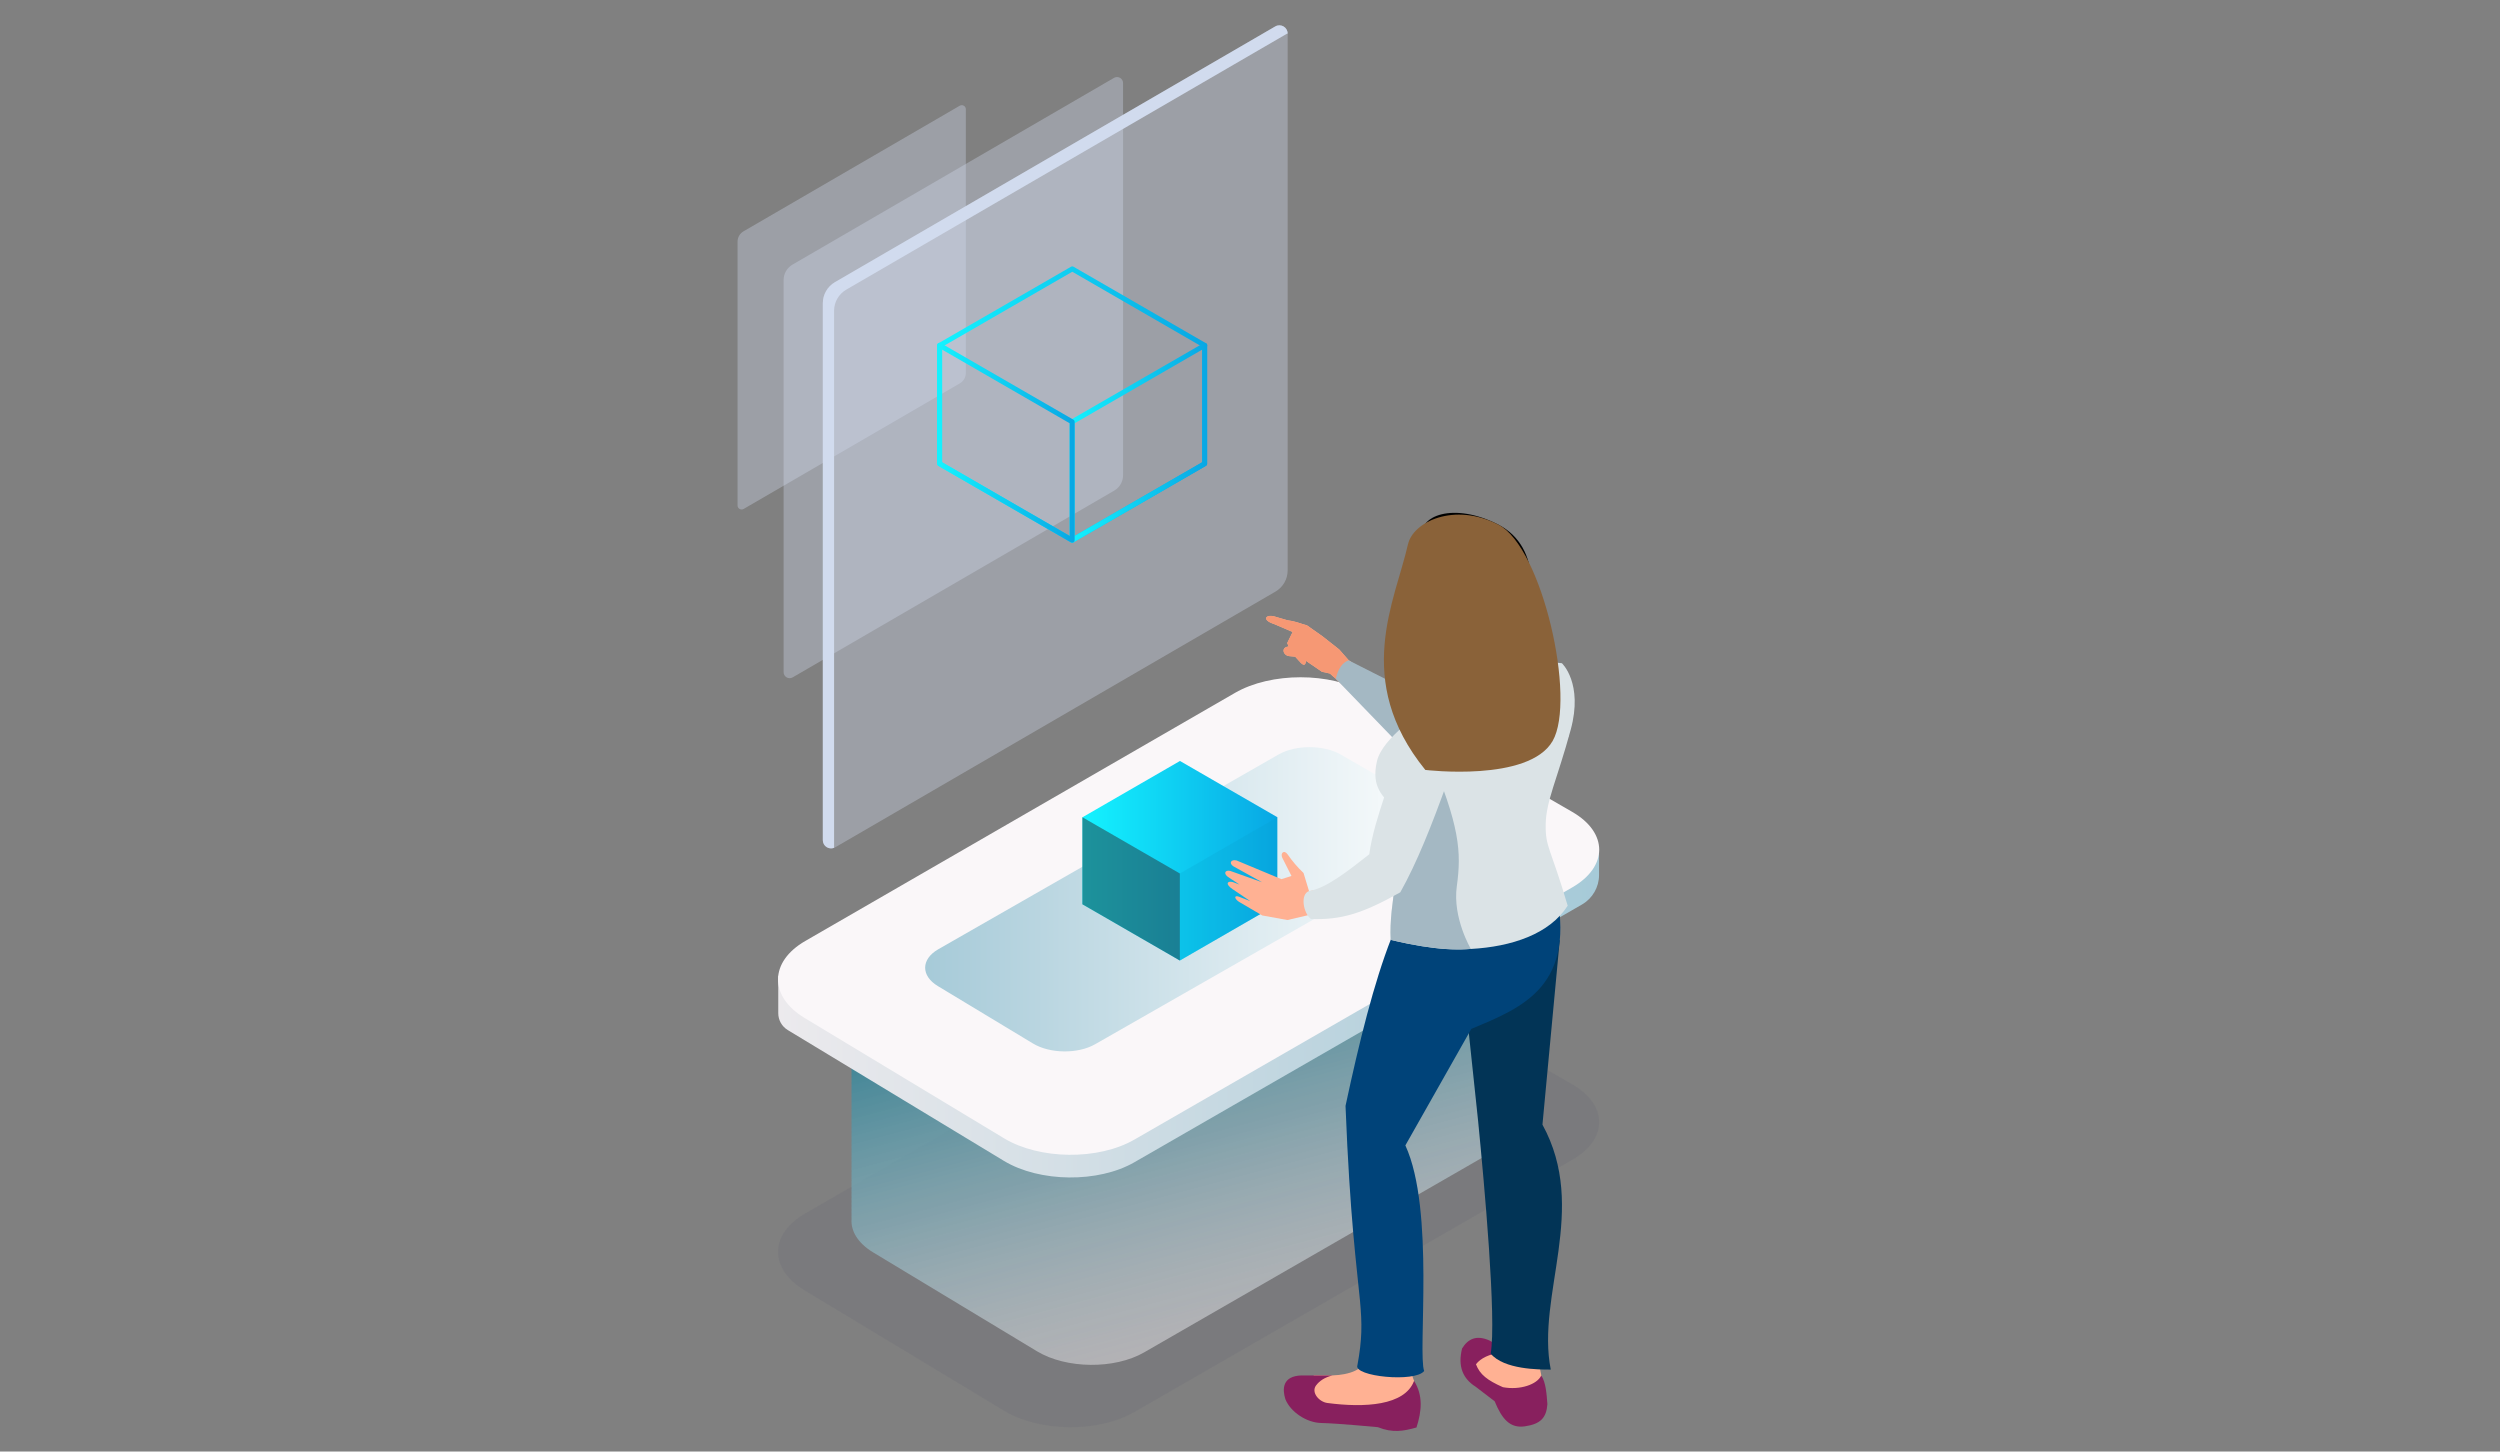 <?xml version="1.0" encoding="UTF-8"?>
<svg xmlns="http://www.w3.org/2000/svg" xmlns:xlink="http://www.w3.org/1999/xlink" id="Engineering_Excellence" data-name="Engineering Excellence" viewBox="0 0 683.86 397.05">
  <rect x="0" y="0" width="683.86" height="397.05" fill="#808080" stroke="none"/>
  <defs>
    <style>
      .cls-1 {
        fill: #dbe3e6;
      }

      .cls-2 {
        fill: #263239;
        opacity: .5;
      }

      .cls-3 {
        fill: #a4b8c3;
      }

      .cls-4 {
        fill: #46466c;
        opacity: .09;
      }

      .cls-5 {
        stroke: url(#New_Gradient_Swatch_10-4);
      }

      .cls-5, .cls-6, .cls-7 {
        fill: none;
        stroke-linecap: round;
        stroke-linejoin: round;
        stroke-width: 1.36px;
      }

      .cls-8 {
        fill: url(#Unbenannter_Verlauf_64);
      }

      .cls-9 {
        fill: #faf7f9;
      }

      .cls-6 {
        stroke: url(#New_Gradient_Swatch_10-2);
      }

      .cls-10, .cls-11 {
        fill: #d1dbee;
      }

      .cls-12 {
        fill: url(#Unbenannter_Verlauf_11);
      }

      .cls-13 {
        fill: #8a6239;
      }

      .cls-14 {
        fill: #88205e;
      }

      .cls-11 {
        opacity: .35;
      }

      .cls-15 {
        fill: url(#New_Gradient_Swatch_10);
      }

      .cls-16 {
        fill: #023456;
      }

      .cls-7 {
        stroke: url(#New_Gradient_Swatch_10-3);
      }

      .cls-17 {
        fill: #ffb193;
      }

      .cls-18 {
        fill: #f69874;
      }

      .cls-19 {
        fill: #059dcc;
        opacity: .2;
      }

      .cls-20 {
        fill: #004379;
      }

      .cls-21 {
        fill: url(#Unbenannter_Verlauf_37);
      }
    </style>
    <linearGradient id="Unbenannter_Verlauf_64" data-name="Unbenannter Verlauf 64" x1="2253.31" y1="362.74" x2="2217.21" y2="228.01" gradientTransform="translate(-1910.08)" gradientUnits="userSpaceOnUse">
      <stop offset="0" stop-color="#eceaed" stop-opacity=".5"></stop>
      <stop offset=".38" stop-color="#86b1bd" stop-opacity=".72"></stop>
      <stop offset=".79" stop-color="#257b90" stop-opacity=".92"></stop>
      <stop offset="1" stop-color="#00677f"></stop>
    </linearGradient>
    <linearGradient id="Unbenannter_Verlauf_37" data-name="Unbenannter Verlauf 37" x1="2122.98" y1="256.78" x2="2347.51" y2="256.78" gradientTransform="translate(-1910.08)" gradientUnits="userSpaceOnUse">
      <stop offset="0" stop-color="#eceaed"></stop>
      <stop offset="1" stop-color="#a6cad8"></stop>
    </linearGradient>
    <linearGradient id="Unbenannter_Verlauf_11" data-name="Unbenannter Verlauf 11" x1="2163.16" y1="245.99" x2="2307.33" y2="245.99" gradientTransform="translate(-1910.08)" gradientUnits="userSpaceOnUse">
      <stop offset="0" stop-color="#a6cad8"></stop>
      <stop offset="1" stop-color="#fff"></stop>
    </linearGradient>
    <linearGradient id="New_Gradient_Swatch_10" data-name="New Gradient Swatch 10" x1="2206.16" y1="235.46" x2="2259.52" y2="235.46" gradientTransform="translate(-1910.08)" gradientUnits="userSpaceOnUse">
      <stop offset="0" stop-color="#14f3ff"></stop>
      <stop offset="1" stop-color="#08a7e4"></stop>
    </linearGradient>
    <linearGradient id="New_Gradient_Swatch_10-2" data-name="New Gradient Swatch 10" x1="2166.43" y1="110.66" x2="2240.34" y2="110.66" xlink:href="#New_Gradient_Swatch_10"></linearGradient>
    <linearGradient id="New_Gradient_Swatch_10-3" data-name="New Gradient Swatch 10" x1="2202.68" y1="121.12" x2="2240.29" y2="121.12" xlink:href="#New_Gradient_Swatch_10"></linearGradient>
    <linearGradient id="New_Gradient_Swatch_10-4" data-name="New Gradient Swatch 10" x1="2166.43" y1="121.12" x2="2204.04" y2="121.12" xlink:href="#New_Gradient_Swatch_10"></linearGradient>
  </defs>
  <g>
    <g>
      <path class="cls-4" d="M373.69,264.05c-9.86-5.69-26-5.69-35.86,0l-117.55,67.87c-9.86,5.69-9.95,15.16-.2,21.05l54.56,32.92c9.75,5.88,25.8,6.05,35.66.36l119.75-68.97c9.87-5.68,9.87-14.99.01-20.68l-56.38-32.55Z"></path>
      <path class="cls-8" d="M417.36,257.01c.28-3.27-1.72-6.6-6.02-9.09l-46.31-26.74c-8.1-4.68-21.35-4.68-29.45,0l-96.56,55.75c-4.34,2.5-6.35,5.9-6.08,9.25-.03.39-.03.79,0,1.18-.03.39-.03.79,0,1.18-.03.39-.03.79,0,1.18-.03.39-.03.79,0,1.18-.03.39-.03.79,0,1.18-.03.39-.03.79,0,1.18-.03.39-.03.79,0,1.18-.03.39-.03.79,0,1.18-.03.39-.03.79,0,1.18-.03.39-.03.79,0,1.18-.03.39-.03.79,0,1.18-.03.39-.03.79,0,1.18-.03.39-.03.79,0,1.18-.03.39-.03.79,0,1.18-.03.39-.03.79,0,1.18-.03.39-.03.79,0,1.18-.03.39-.03.79,0,1.18-.03.39-.03.79,0,1.18-.03.39-.03.79,0,1.18-.03.39-.03.79,0,1.18-.03.39-.03.79,0,1.18-.03.39-.03.79,0,1.18-.03.39-.03.79,0,1.18-.03.39-.03.79,0,1.18-.03.39-.03.79,0,1.18-.03.39-.03.79,0,1.18-.03.39-.03.79,0,1.18-.03.39-.03.79,0,1.18-.03.39-.03.79,0,1.18-.03.39-.03.79,0,1.18-.03.39-.03.79,0,1.18-.03.39-.03.79,0,1.18-.03.39-.03.79,0,1.18-.03.39-.03.79,0,1.18-.03.39-.03.79,0,1.18-.03.39-.03.79,0,1.18-.03.39-.03.79,0,1.18-.03.39-.03.79,0,1.18-.03.39-.03.79,0,1.18-.03.39-.03.79,0,1.18-.27,3.3,1.68,6.67,5.91,9.22l44.82,27.05c8.01,4.83,21.19,4.97,29.3.3l98.37-56.65c4.31-2.48,6.31-5.81,6.03-9.09.03-.39.03-.79,0-1.18.03-.39.03-.79,0-1.18.03-.39.03-.79,0-1.18.03-.39.03-.79,0-1.18.03-.39.03-.79,0-1.18.03-.39.03-.79,0-1.18.03-.39.03-.79,0-1.18.03-.39.03-.79,0-1.18.03-.39.03-.79,0-1.18.03-.39.03-.79,0-1.18.03-.39.03-.79,0-1.18.03-.39.03-.79,0-1.18.03-.39.03-.79,0-1.18.03-.39.03-.79,0-1.18.03-.39.03-.79,0-1.18.03-.39.03-.79,0-1.18.03-.39.03-.79,0-1.18.03-.39.03-.79,0-1.18.03-.39.03-.79,0-1.18.03-.39.03-.79,0-1.18.03-.39.03-.79,0-1.18.03-.39.03-.79,0-1.18.03-.39.03-.79,0-1.18.03-.39.03-.79,0-1.18.03-.39.03-.79,0-1.18.03-.39.03-.79,0-1.18.03-.39.03-.79,0-1.18.03-.39.03-.79,0-1.18.03-.39.03-.79,0-1.18.03-.39.03-.79,0-1.18.03-.39.03-.79,0-1.18.03-.39.03-.79,0-1.18.03-.39.03-.79,0-1.18.03-.39.03-.79,0-1.18.03-.39.03-.79,0-1.18.03-.39.03-.79,0-1.18.03-.39.03-.79,0-1.18.03-.39.03-.79,0-1.18.03-.39.03-.79,0-1.18.03-.39.03-.79,0-1.18Z"></path>
      <path class="cls-21" d="M373.69,195.74c-9.86-5.69-26-5.69-35.86,0l-124.94,71.23v10.19c0,1.88.98,3.62,2.59,4.6l59.16,35.81c9.75,5.88,25.8,6.05,35.66.36l122.43-70.5c2.9-1.67,4.68-4.75,4.68-8.09v-7.54s-63.73-36.06-63.73-36.06Z"></path>
      <path class="cls-9" d="M373.69,189.53c-9.86-5.69-26-5.69-35.86,0l-117.55,67.87c-9.86,5.69-9.95,15.16-.2,21.05l54.56,32.92c9.75,5.88,25.8,6.05,35.66.36l119.75-68.97c9.87-5.68,9.87-14.99.01-20.68l-56.38-32.55Z"></path>
    </g>
    <g>
      <path class="cls-11" d="M203.38,63.28l59.15-34.36c.74-.43,1.67.1,1.67.96v72.14c0,1.17-.62,2.25-1.63,2.84l-59.15,34.36c-.74.43-1.67-.1-1.67-.96v-72.14c0-1.17.62-2.25,1.63-2.84Z"></path>
      <path class="cls-11" d="M216.78,72.38l87.95-51.08c1.1-.64,2.48.15,2.48,1.43v107.26c0,1.74-.93,3.35-2.43,4.22l-87.95,51.08c-1.1.64-2.48-.15-2.48-1.43v-107.26c0-1.74.93-3.35,2.43-4.22Z"></path>
      <path class="cls-11" d="M228.4,77.17L348.83,7.23c1.51-.88,3.4.21,3.4,1.95v146.87c0,2.38-1.27,4.58-3.33,5.78l-120.43,69.95c-1.51.88-3.4-.21-3.4-1.96V82.95c0-2.38,1.27-4.58,3.33-5.78Z"></path>
      <path class="cls-10" d="M228.16,231.88V85.01c0-2.38,1.27-4.58,3.33-5.78L351.92,9.29c.1-.06.2-.09.31-.13-.02-1.73-1.89-2.8-3.39-1.93l-120.43,69.95c-2.06,1.2-3.33,3.4-3.33,5.78v146.87c0,1.63,1.64,2.66,3.09,2.08,0,0,0-.02,0-.02Z"></path>
    </g>
    <path class="cls-12" d="M366.8,206.42c-4.71-2.72-12.41-2.72-17.12,0l-93.05,53.26c-4.71,2.72-4.75,7.24-.1,10.05l26.05,15.72c4.65,2.81,12.32,2.89,17.03.17l94.11-53.78c4.71-2.71,4.71-7.16,0-9.87l-26.92-15.54Z"></path>
  </g>
  <g>
    <path class="cls-15" d="M296.08,223.55c0,.12,0,23.81,0,23.81,0,0,18.29,10.55,26.66,15.39,8.37-4.83,26.66-15.39,26.66-15.39,0,0,0-22.58,0-23.78.01,0,.03-.02.04-.02-.06-.03-14.14-8.17-26.67-15.4-8.6,4.96-19.46,11.24-26.67,15.4,0,0-.02-.01-.02-.01Z"></path>
    <path class="cls-19" d="M322.74,262.75c8.37-4.83,26.66-15.39,26.66-15.39,0,0,0-23.7,0-23.81-.07.04-18.3,10.56-26.66,15.39,0,6.87,0-1.26,0,23.81Z"></path>
    <path class="cls-2" d="M322.74,262.75c-8.37-4.83-26.66-15.39-26.66-15.39,0,0,0-23.7,0-23.81.07.04,18.3,10.56,26.66,15.39,0,6.87,0-1.26,0,23.81Z"></path>
  </g>
  <g>
    <path class="cls-6" d="M257.02,94.47v32.38s24.87,14.35,36.25,20.93c11.39-6.57,36.25-20.93,36.25-20.93,0,0,0-30.7,0-32.33.02-.01.05-.03.05-.03-.08-.04-19.23-11.1-36.26-20.94-11.69,6.75-26.47,15.28-36.26,20.93,0,0-.03-.02-.03-.02Z"></path>
    <path class="cls-7" d="M293.28,147.77c11.39-6.57,36.25-20.93,36.25-20.93,0,0,0-32.22,0-32.38-.09.05-24.88,14.37-36.25,20.93,0,9.34,0-1.72,0,32.38Z"></path>
    <path class="cls-5" d="M293.28,147.77c-11.39-6.57-36.25-20.93-36.25-20.93,0,0,0-32.22,0-32.38.09.05,24.88,14.37,36.25,20.93,0,9.34,0-1.72,0,32.38Z"></path>
  </g>
  <g>
    <g>
      <g>
        <path class="cls-17" d="M348.52,168.6l3.62,1.06,1.4.24c1.88.43,2.38.75,3.94,1.14l4.29,3.02,4.57,3.61,2.58,2.94,11.11,7.91-3.99,6.85s-10.6-9.7-10.64-9.72c-.12-.06-1.61-1.41-1.61-1.41l-2.18-.48-4.38-3c-.08,1.2-.55,1.43-1.47.49l-2.62-2.89-1.03-2.45,1.48-3.03-5.07-2.18c-3.37-1.06-2.38-2.68,0-2.1Z"></path>
        <path class="cls-17" d="M358.61,174.96l-1.52,1.29-3.26.41-1.2.18c-2.42.12-1.63,2.59.14,2.65l1.51.14,3.3-.03,1.69.36,2.62,2.29,1.73-5.8-5.01-1.49Z"></path>
      </g>
      <g>
        <path class="cls-18" d="M348.52,168.6l3.62,1.06,1.4.24c1.88.43,2.38.75,3.94,1.14l4.29,3.02,4.57,3.61,2.58,2.94,11.11,7.91-3.99,6.85s-10.6-9.7-10.64-9.72c-.12-.06-1.61-1.41-1.61-1.41l-2.18-.48-4.38-3c-.08,1.2-.55,1.43-1.47.49l-2.62-2.89-1.03-2.45,1.48-3.03-5.07-2.18c-3.37-1.06-2.38-2.68,0-2.1Z"></path>
        <path class="cls-18" d="M358.61,174.96l-1.52,1.29-3.26.41-1.2.18c-2.42.12-1.63,2.59.14,2.65l1.51.14,3.3-.03,1.69.36,2.62,2.29,1.73-5.8-5.01-1.49Z"></path>
      </g>
    </g>
    <path class="cls-3" d="M368.91,180.62c-1.82.66-2.92,2.47-3.52,5.05l17.02,17.61,15.02,7.9,31.7-9.6-1.87-17.23-33.96,8.63-24.39-12.35Z"></path>
    <g>
      <path class="cls-17" d="M410.85,367.97c-.15.89-.34,1.6-.57,2.08-2.34-.83-4.43-.61-6.08,1.58l-1.84,2.88,7.92,6.79h8.08s3.57-3.45,3.57-3.45l-1.49-7.57c-3.17,0-6.25-.88-9.58-2.31Z"></path>
      <path class="cls-14" d="M421.61,376.24c-1.12,2.47-5.81,4.09-10.5,3.22-4.27-1.89-6.31-3.47-7.37-6.27,1.28-1.69,3.81-2.84,6.45-3.07l.64-1.51-3.41-1.93c-3.49-1.55-5.84-.49-7.48,2.19-1.24,4.99.29,8.31,3.74,10.48l5.18,3.97c2,4.9,4.23,7.42,8.23,6.85,4.37-.63,5.93-2.38,6.19-6.09-.22-2.82-.41-5.89-1.68-7.84Z"></path>
      <path class="cls-16" d="M421.93,307.63l4.74-50.54-25.49,19.74,3.15,29.83c1.68,17.15,5.07,54.18,3.44,63.62,3.63,4.36,13.26,4.37,16.43,4.36-4.03-20.42,10.42-43.86-2.27-67Z"></path>
      <path class="cls-17" d="M364.49,376.24h-5.06s-3.63,3.28-3.63,3.28l3.63,6.39,26.66-2.07.73-6.1-1.74-4.72c-3.68-.18-7.37-.37-11.05-1.48-1.27,3.18-4.74,4.5-9.55,4.7Z"></path>
      <path class="cls-20" d="M402.47,281.45l-18.04,31.87c8.13,17.65,3.32,56.76,5.14,61.71-2.49,3.21-19.39,1.5-18.26-1.56,1.31-7.14,1.31-11.24.69-17.86-.83-8.9-2.73-22.2-3.94-53.1,3.76-17.57,7.77-33.73,12.52-45.84,1.15-2.95,2.35-5.64,3.6-8.07l41.21-6.25c6.17,27.3-8.63,33.14-22.91,39.09Z"></path>
      <path class="cls-14" d="M356.08,376.24c-5.39.15-5.3,3.8-4.49,6.45,1.4,3.57,5.86,6.48,9.78,6.56,4.48.09,15.54,1.15,15.54,1.15,4.02,1.61,6.97,1.1,10.56.08,1.48-4.59,1.81-8.79-.66-12.74-2.53,6.79-13.61,7.39-23.71,6.04-2.31-.31-4.5-2.91-3.11-4.79.94-1.26,2.37-2.22,4.49-2.74h-8.4Z"></path>
      <path class="cls-1" d="M422.82,225.55c-.12,6.26,1.36,6.35,6.01,22.2-4.94,7.76-15.32,11.21-26.46,11.83h-.16c-.39.02-.76.05-1.16.07-.85.05-1.71.05-2.56.05-3.79,0-8.34-.58-13.03-1.5-.09,0-.16-.02-.23-.05-1.59-.32-3.21-.67-4.81-1.06-.6-10.05,3.47-23.08,2.4-32.09-.05-.37-.09-.74-.14-1.11-.07-.35-.14-.72-.23-1.09,0,0-.65-.69-1.55-1.87-2.29-3.1-5.96-5.34-4.23-12.75,1.5-6.49,13.01-13.86,13.01-13.86,0,0,5.82-8.02,16.24-11.81,8.04-2.93,21.33-1.09,21.33-1.09,0,0,5.89,5.45,2.4,18.23-3.74,13.75-6.72,19.36-6.84,25.9Z"></path>
      <path class="cls-3" d="M402.37,259.59h-.16c-.32,0-.72.02-1.16.07-.85.05-1.71.05-2.56.05-3.79,0-8.34-.58-13.03-1.5-.09,0-.16-.02-.23-.05-1.59-.32-3.21-.67-4.81-1.06-.6-10.05,3.47-23.08,2.4-32.09-.05-.37-.09-.74-.14-1.11-.07-.35-.14-.72-.23-1.09,0,0-.65-.69-1.55-1.87l9.91-15.11c8.48,20.01,9.01,27.15,7.69,36.6-1.2,8.66,3.86,17.17,3.86,17.17Z"></path>
      <path d="M388.92,147.63s-15.12,10.43,4.81,35c0,0,13.74,6.23,20.27-5.11,6.53-11.34,7.9-27.83-4.12-34.01-12.02-6.18-22.33-2.75-20.96,4.12Z"></path>
      <path class="cls-17" d="M394.16,173.7l1.54,14.4c3.47,2.87,16.43-.84,16.11-5.3l-4.13-11.95-13.52,2.85Z"></path>
      <path class="cls-17" d="M359.75,249.89l-7.58,1.78-6.89-1.25-6.38-3.74c-1.34-.92-1.34-1.87,0-1.4l3.12,1.23-4.8-3.25c-2.09-1.36-1.6-2.37-.03-1.98l1.86.68-2.83-1.87c-1.73-1.03-1.16-2.22.32-1.85l8.69,3.09-7.82-4.34c-1.34-.84-.71-2,.86-1.61l12.25,5.11,2.76-.87-2.51-4.96c-.61-1.28.45-2.36,1.47-.92,1.27,1.84,2.71,3.53,4.33,5.06l1.5,4.94,5.36-.55.18,5.37-3.85,1.32Z"></path>
      <path class="cls-1" d="M382.34,204.39c-1.06,8.23-6.37,18.95-7.79,29.3-6.36,5.01-11.92,9.3-16.5,10.06-2.43.88-1.57,6.03.57,7.65,8.12.25,13.87-1.37,24.42-7.31,4.55-8.09,8.6-18.31,12.9-30.27,4.62-16.78-12.02-22.06-13.61-9.43Z"></path>
      <path class="cls-13" d="M385.14,148.88c-3.47,15.45-15.18,37.16,4.75,61.73,0,0,28.29,3.42,34.82-7.91,6.53-11.34-2.81-53-14.83-59.19-12.02-6.18-23.35-.8-24.73,5.37Z"></path>
    </g>
  </g>
</svg>
